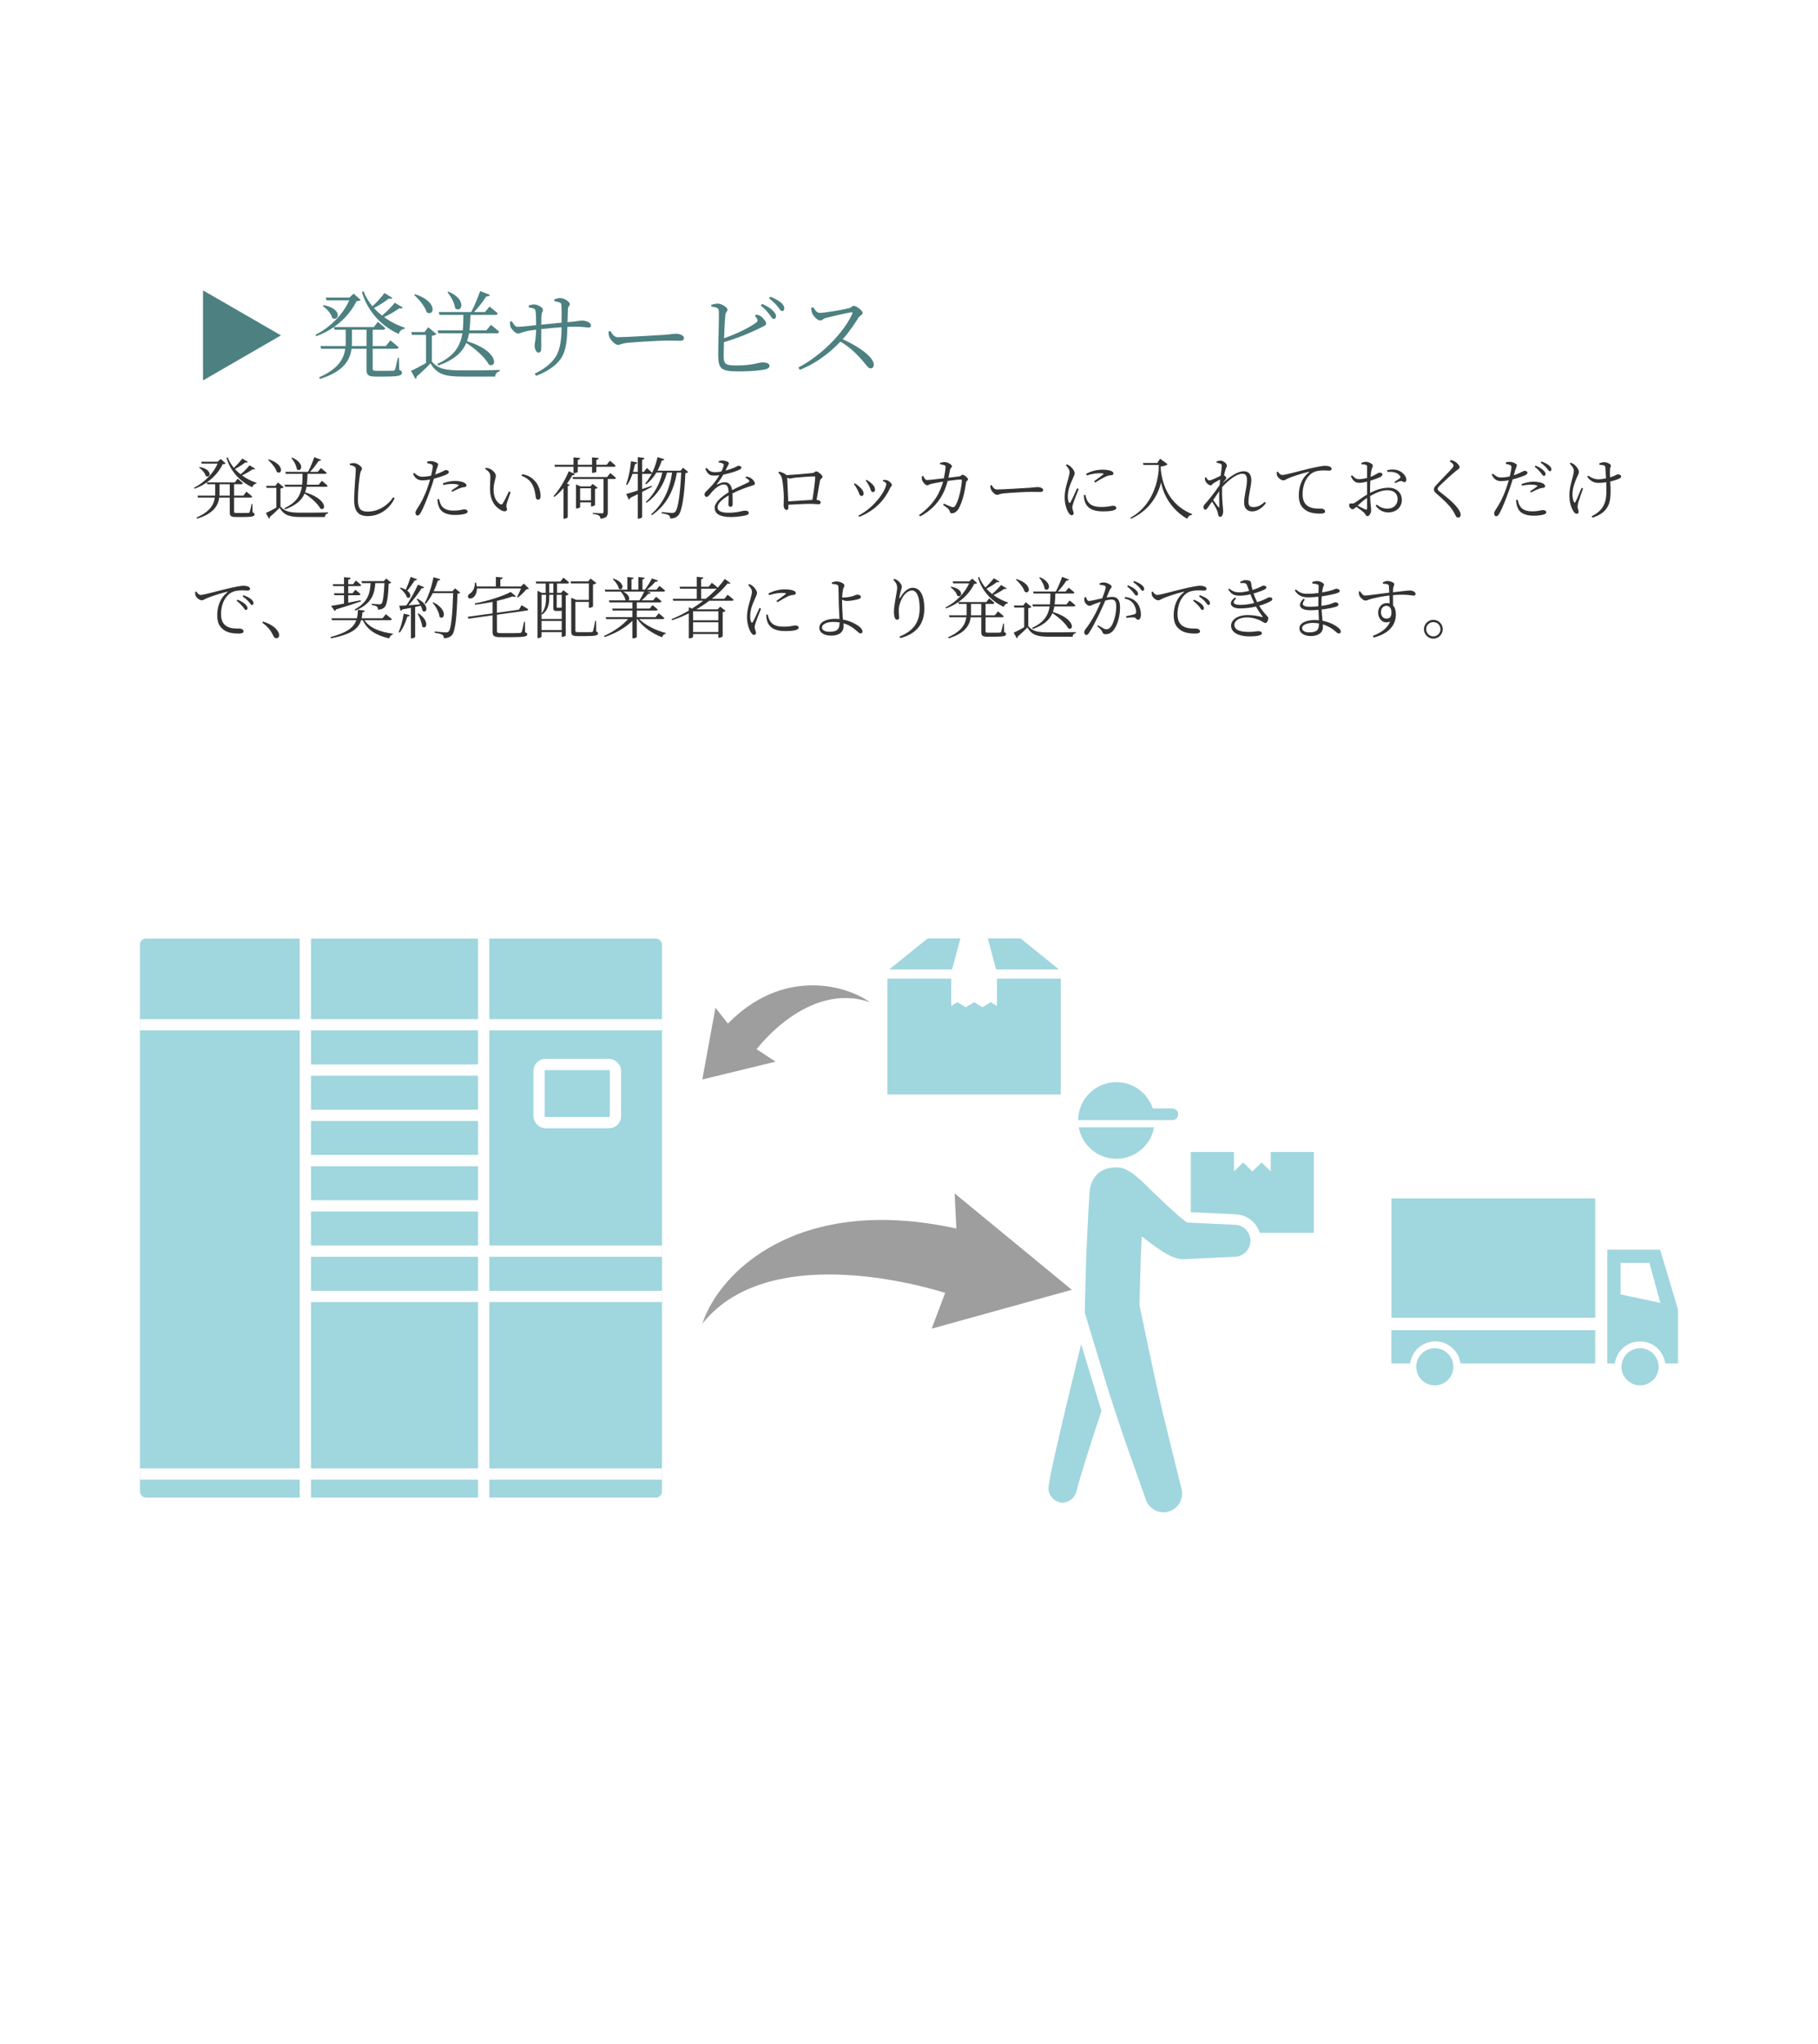 <?xml version="1.0" encoding="UTF-8"?><svg id="_レイヤー_2" xmlns="http://www.w3.org/2000/svg" viewBox="0 0 380 426.957"><defs><style>.cls-1{fill:none;stroke:#fff;stroke-miterlimit:10;stroke-width:2.353px;}.cls-2{fill:#4d8080;}.cls-2,.cls-3,.cls-4,.cls-5,.cls-6{stroke-width:0px;}.cls-3{fill:#9e9e9f;}.cls-4{fill:#a0d6de;}.cls-5{fill:#333;}.cls-6{fill:#fff;}</style></defs><g id="_3_common"><rect class="cls-6" width="380" height="426.957"/><path class="cls-2" d="m42.44,79.462v-18.804l16.283,9.401-16.283,9.402Z"/><path class="cls-2" d="m83.444,77.281c.46.141.58.301.58.58,0,.58-.62.801-3.581.801h-1.96c-1.521,0-1.86-.341-1.86-1.36v-4.441h-3.141c-.32,2.341-1.641,4.761-6.602,6.281l-.181-.319c3.921-1.721,5.161-3.781,5.462-5.962h-5.021l-.18-.58h5.28c0-.24.021-.5.021-.74v-2.66h-2.341l-.16-.54c-1.06.74-2.28,1.38-3.641,1.88l-.18-.28c3.221-1.64,5.781-4.341,7.062-7.201h-4.741l-.18-.58h4.94l.9-.82,1.461,1.301c-.16.2-.381.24-.86.26-1.001,2.04-2.581,3.94-4.741,5.421h8.361l.841-1.1s.96.78,1.56,1.34c-.06.22-.26.32-.52.32h-2.12v3.4h2.76l.94-1.18s1.04.819,1.721,1.439c-.061.221-.24.32-.521.32h-4.9v4.141c0,.341.079.461.819.461h1.761c.8,0,1.42-.021,1.681-.021.22-.02.3-.08.399-.24.12-.3.36-1.38.58-2.44h.24l.061,2.521Zm-15.804-13.543c4.101.761,3.181,3.541,1.801,2.681-.2-.9-1.16-1.94-1.98-2.5l.18-.181Zm8.982,8.542v-3.4h-3.062v2.641c0,.26,0,.5-.02.76h3.081Zm7.581-8.042c-.14.181-.32.261-.74.16-.76.561-2,1.28-3.181,1.841,1.301.96,2.781,1.7,4.321,2.221l-.04.22c-.561.06-1.021.46-1.24,1.08-3.621-1.681-6.422-4.621-7.682-8.742l.34-.199c.44,1.16,1.08,2.22,1.86,3.16.94-.84,1.961-2.021,2.521-2.761l1.66,1.001c-.14.199-.3.26-.74.14-.74.6-1.96,1.38-3.12,1.98.52.58,1.08,1.101,1.7,1.58,1-.84,2.08-1.96,2.66-2.681l1.681,1Z"/><path class="cls-2" d="m90.262,75.522c1.399,1.6,2.9,1.84,6.321,1.84,2.36,0,5.501,0,7.881-.08v.28c-.56.1-.899.48-.979,1.101h-6.882c-3.621,0-5.221-.46-6.621-2.761-.82.88-2.121,2.101-2.901,2.74.04.26-.06.4-.239.5l-.94-1.68c.78-.341,2-.98,3.141-1.621v-5.881h-2.94l-.12-.601h2.761l.76-1,1.721,1.421c-.12.14-.4.3-.96.359v5.382Zm-3.501-14.063c4.94,1.58,3.94,4.801,2.42,3.761-.34-1.18-1.6-2.721-2.62-3.601l.2-.16Zm4.641,14.563c3.621-1.66,4.821-3.761,5.241-6.401h-5.001l-.16-.601h5.241c.1-1,.12-2.08.14-3.24h-5.001l-.16-.601h6.782c.62-1.14,1.34-2.841,1.88-4.381l2.041.8c-.101.221-.341.36-.761.32-.76,1.16-1.681,2.36-2.561,3.261h2.301l.94-1.14s1.04.819,1.72,1.42c-.04.22-.24.32-.52.32h-5.182c-.04,1.16-.08,2.24-.22,3.24h3.541l.939-1.16s1.081.82,1.721,1.44c-.04.22-.22.32-.5.32h-5.781c-.1.58-.24,1.14-.44,1.66,6.722,2.021,6.342,5.721,4.581,4.881-.78-1.521-2.96-3.4-4.721-4.521-.82,1.94-2.48,3.5-5.821,4.721l-.24-.34Zm2.341-15.104c4.001,1.721,2.721,4.581,1.4,3.48-.12-1.08-.881-2.5-1.621-3.341l.221-.14Z"/><path class="cls-2" d="m115.883,62.519c.42-.141.84-.261,1.2-.261.92,0,2.021.82,2.021,1.261,0,.42-.36.32-.4,1.141-.021.74-.061,1.78-.08,2.641,2.36-.2,2.561-.341,3.001-.341.8,0,1.9.381,1.9,1.001,0,.34-.141.46-.5.46-.48,0-1.221-.181-2.721-.181-.5,0-1.08.021-1.7.04-.08,2.48-.16,4.981-1.461,6.742-.88,1.26-2.66,2.6-5.101,3.48l-.28-.46c1.561-.74,3.301-1.82,4.4-3.541.98-1.54,1.2-3.821,1.221-6.142-1.44.101-2.98.24-4.241.38-.02,1.601,0,3.241,0,3.821,0,.8-.16,1.101-.58,1.101-.52,0-.82-.86-.82-1.421,0-.68.28-1.26.32-3.381-1.021.12-1.82.261-2.421.42-.52.12-.96.4-1.399.4-.501,0-1.32-.94-1.521-1.38-.101-.24-.141-.761-.12-1.101l.36-.12c.359.58.72,1.2,1.22,1.2.761,0,2.681-.22,3.881-.359,0-1.021-.02-2.581-.14-3.062-.101-.399-.561-.52-1.4-.64v-.4c.34-.12.78-.22,1.12-.22.64,0,1.841.56,1.841,1.101,0,.42-.24.439-.28,1.08-.04.359-.061,1.16-.061,2.04,1.28-.12,2.921-.28,4.241-.42.02-1.801.02-3.041-.061-3.821-.06-.42-.58-.52-1.439-.64v-.42Z"/><path class="cls-2" d="m127.581,69.14c.439.681.76,1.301,1.6,1.301,1.78,0,8.782-.461,9.702-.501,1.341-.1,1.9-.22,2.421-.22.76,0,1.66.34,1.66.88,0,.36-.2.581-.88.581-.7,0-1.4-.04-2.621-.04-1.26,0-6.881.3-8.382.479-1.14.12-1.36.42-1.94.42-.56,0-1.5-.979-1.78-1.66-.14-.38-.16-.72-.18-1.12l.4-.12Z"/><path class="cls-2" d="m158.083,65.719c.38.061.66.16.94.341.54.38,1.12,1.12,1.12,1.54,0,.4-.521.52-1.28.92-1.421.7-4.241,2.001-7.542,2.94-.04,1.2-.06,2.261-.06,2.781,0,1.96.439,2.1,2.841,2.1,3.16,0,4.521-.64,5.2-.64.94,0,1.541.22,1.541.68,0,.4-.28.58-.66.721-.82.24-2.821.48-5.941.48-3.581,0-4.101-.601-4.121-3.421-.02-1.78.22-8.362.12-9.303-.08-.56-.521-.68-1.561-.819l-.02-.36c.46-.12.979-.28,1.42-.26.82.04,1.98.8,1.98,1.28,0,.38-.38.46-.44,1.08-.1.86-.199,2.96-.279,4.881,2.721-.96,5.4-2.28,6.681-3.261.341-.26.4-.42.24-.76-.1-.24-.3-.48-.479-.66l.3-.261Zm1.22-2.24c1.001.44,1.741.92,2.241,1.4.46.48.68.82.66,1.2,0,.34-.24.58-.54.54-.301-.02-.48-.48-.881-.98-.399-.54-.939-1.18-1.76-1.82l.279-.34Zm1.701-1.5c1,.399,1.76.82,2.24,1.24.52.439.7.82.68,1.24,0,.34-.18.52-.479.52-.32-.02-.521-.479-.94-1-.44-.5-.88-1-1.761-1.66l.261-.34Z"/><path class="cls-2" d="m169.961,64.158c.34.48.721,1.201,1.381,1.201,1.1,0,5.041-.7,6.141-.98.421-.12.66-.5.94-.5.601,0,1.9,1.04,1.9,1.48,0,.399-.6.56-.86.96-.68,1.08-1.86,2.921-3.32,4.541,3.221,1.46,6.501,3.681,6.501,5.341,0,.4-.22.74-.68.74-.54,0-.82-.64-1.881-1.841-1.34-1.5-2.62-2.68-4.421-3.74-1.84,1.94-4.681,4.381-8.481,5.901l-.3-.5c4.7-2.44,9.422-7.142,11.282-11.243.1-.26-.021-.3-.24-.279-1.42.22-4.201.899-5.301,1.18-.62.16-.7.521-1.181.521-.58,0-1.38-.86-1.62-1.381-.12-.239-.24-.66-.28-1.22l.42-.181Z"/><path class="cls-5" d="m52.803,107.037c.322.098.406.21.406.405,0,.406-.434.561-2.507.561h-1.373c-1.064,0-1.303-.238-1.303-.952v-3.109h-2.199c-.224,1.639-1.148,3.333-4.622,4.397l-.127-.224c2.746-1.205,3.614-2.647,3.824-4.174h-3.516l-.126-.406h3.698c0-.169.014-.351.014-.519v-1.863h-1.639l-.112-.378c-.742.519-1.597.967-2.55,1.316l-.126-.196c2.256-1.148,4.049-3.039,4.945-5.042h-3.32l-.126-.406h3.46l.631-.574,1.022.91c-.112.14-.267.168-.603.182-.7,1.429-1.807,2.76-3.32,3.797h5.855l.589-.771s.672.546,1.092.938c-.042.153-.182.224-.364.224h-1.484v2.382h1.933l.659-.827s.728.574,1.204,1.009c-.042.154-.168.225-.364.225h-3.432v2.899c0,.238.056.322.574.322h1.232c.561,0,.995-.015,1.177-.015.154-.014.21-.056.28-.168.084-.21.252-.967.406-1.709h.168l.042,1.766Zm-11.065-9.483c2.871.532,2.227,2.479,1.261,1.877-.141-.631-.812-1.358-1.387-1.751l.126-.126Zm6.289,5.981v-2.382h-2.144v1.849c0,.183,0,.351-.014.533h2.157Zm5.309-5.632c-.098.126-.224.183-.518.112-.533.393-1.401.896-2.228,1.289.91.672,1.947,1.19,3.025,1.555l-.028.154c-.392.042-.714.322-.868.756-2.535-1.177-4.496-3.235-5.379-6.121l.238-.14c.309.812.757,1.555,1.303,2.213.658-.589,1.373-1.415,1.765-1.934l1.163.701c-.099.14-.21.182-.519.098-.519.42-1.373.967-2.186,1.387.364.406.757.771,1.191,1.106.7-.588,1.456-1.372,1.862-1.877l1.177.7Z"/><path class="cls-5" d="m58.625,105.804c.98,1.121,2.031,1.289,4.426,1.289,1.653,0,3.853,0,5.52-.056v.195c-.393.07-.631.337-.687.771h-4.818c-2.536,0-3.656-.322-4.637-1.933-.574.616-1.485,1.471-2.031,1.919.028.182-.042.28-.168.35l-.658-1.176c.546-.238,1.4-.687,2.199-1.135v-4.118h-2.06l-.084-.421h1.934l.532-.7,1.204.995c-.084.098-.28.21-.672.252v3.768Zm-2.451-9.847c3.459,1.106,2.759,3.361,1.694,2.633-.238-.826-1.12-1.905-1.835-2.521l.141-.111Zm3.249,10.197c2.535-1.163,3.376-2.634,3.67-4.482h-3.502l-.111-.42h3.67c.069-.701.084-1.457.098-2.27h-3.502l-.112-.42h4.749c.435-.799.938-1.989,1.316-3.068l1.429.561c-.069.154-.238.252-.532.225-.532.812-1.177,1.652-1.793,2.283h1.611l.658-.799s.729.574,1.204.994c-.027.154-.168.225-.363.225h-3.628c-.028.812-.057,1.568-.154,2.27h2.479l.658-.812s.756.574,1.204,1.008c-.027.154-.153.225-.35.225h-4.049c-.069.406-.168.798-.308,1.162,4.706,1.415,4.44,4.007,3.208,3.418-.547-1.064-2.073-2.381-3.307-3.165-.574,1.358-1.736,2.451-4.076,3.306l-.168-.238Zm1.639-10.576c2.802,1.205,1.905,3.208.981,2.438-.085-.756-.617-1.751-1.135-2.339l.153-.099Z"/><path class="cls-5" d="m73.131,97.133v-.294c.364-.069.658-.112.911-.098.658.028,1.624.742,1.624,1.135,0,.294-.266.392-.392,1.05-.225,1.317-.462,3.586-.462,5.491,0,1.779.518,2.451,2.059,2.451,2.409,0,4.37-1.513,5.309-2.997l.309.21c-1.037,2.199-3.138,3.726-5.617,3.726-1.877,0-2.844-.91-2.844-3.306,0-2.171.336-5.463.336-6.275,0-.504-.084-.658-.321-.798-.225-.126-.547-.238-.911-.295Z"/><path class="cls-5" d="m89.305,96.419c.294-.07.546-.112.882-.098.505.027,1.387.363,1.401.686,0,.238-.196.589-.364,1.121-.07.252-.154.603-.267.994.743-.252,1.331-.518,1.766-.742.21-.112.364-.196.476-.196.238,0,.603.141.603.393,0,.266-.154.406-.672.63-.322.141-1.415.532-2.424.785-.196.686-.435,1.442-.687,2.114-.658,1.892-1.555,4.146-2.157,5.127-.195.322-.336.448-.616.448-.238,0-.406-.252-.406-.574,0-.308.126-.434.337-.812.714-1.064,1.498-2.465,2.185-4.426.183-.519.364-1.106.532-1.695-.504.098-1.093.168-1.61.168-.812,0-1.485-.308-1.947-1.372l.238-.183c.603.532,1.022.799,1.709.799.658,0,1.288-.099,1.82-.225.183-.729.309-1.387.351-1.821.028-.308-.042-.434-.294-.56-.28-.099-.589-.183-.883-.238l.028-.322Zm2.465,7.83c.084.406.21.91.477,1.331.49.756,1.345,1.078,2.549,1.078,1.401,0,1.85-.266,2.256-.266.322,0,.687.153.687.476,0,.28-.364.435-.771.519-.435.098-1.064.183-1.877.183-1.625,0-2.914-.49-3.348-1.724-.238-.532-.295-1.064-.309-1.555l.336-.042Zm.799-3.277c.658-.267,1.61-.505,2.535-.505s1.555.183,1.891.337c.322.168.505.378.505.616,0,.252-.238.322-.574.35-.252.028-.463.07-.827.225-.434.154-1.092.49-1.568.729l-.182-.253c.476-.308,1.288-.84,1.471-1.022.111-.084.069-.153-.057-.195-.336-.127-.812-.169-1.232-.169-.616,0-1.261.084-1.877.225l-.084-.336Z"/><path class="cls-5" d="m102.493,99.738c0-.756-.098-1.106-1.093-1.807l.126-.224c.337.056.616.111.883.224.504.238,1.232.868,1.232,1.442,0,.617-.476,1.499-.476,2.942,0,1.778.812,2.689,1.4,2.997.21.112.364.084.49-.098.435-.658.91-1.695,1.316-2.563l.364.168c-.322.925-.771,2.102-.854,2.535-.126.631.099.7.099.995,0,.378-.379.602-.953.364-1.093-.477-2.549-1.695-2.591-4.371-.028-1.008.056-1.975.056-2.605Zm6.527-.35l.126-.336c1.317.237,2.003.728,2.634,1.387.799.826,1.219,2.213,1.219,3.151,0,.546-.183.784-.561.784-.224,0-.393-.168-.448-.49-.098-.616-.21-1.807-.799-2.802-.49-.826-1.246-1.345-2.171-1.694Z"/><path class="cls-5" d="m120.193,99.025c-.07.154-.238.266-.546.224-.351.617-.729,1.219-1.135,1.793l.574.225c-.042.126-.183.21-.42.252v6.527c-.015.084-.393.309-.729.309h-.154v-6.401c-.616.729-1.261,1.358-1.905,1.849l-.196-.154c1.106-1.19,2.382-3.193,3.194-5.211l1.316.589Zm-4.216-1.527l-.07-.406h3.964v-1.555l1.4.141c-.027.196-.14.336-.504.378v1.036h2.983v-1.555l1.401.141c-.028.196-.141.336-.505.378v1.036h2.172l.658-.854s.771.617,1.204,1.051c-.027.141-.153.21-.364.21h-3.67v1.022c0,.07-.322.238-.742.253h-.154v-1.275h-2.983v1.065c0,.111-.393.252-.742.252h-.154v-1.317h-3.894Zm11.569,1.317s.757.588,1.205,1.022c-.042.154-.154.224-.351.224h-1.358v6.92c0,.715-.182,1.247-1.526,1.373-.028-.28-.126-.532-.309-.645-.224-.168-.616-.28-1.316-.364v-.21s1.568.098,1.905.098c.279,0,.35-.069.35-.28v-6.892h-6.373l-.112-.406h7.242l.644-.84Zm-3.165,6.682c-.015.084-.435.28-.715.28h-.14v-.841h-2.27v.994c0,.084-.378.28-.729.28h-.126v-5.028l.911.42h2.087l.476-.519,1.051.799c-.084.098-.294.196-.546.252v3.362Zm-.854-.98v-2.521h-2.27v2.521h2.27Z"/><path class="cls-5" d="m143.847,98.605c-.112.126-.28.195-.588.237-.196,4.651-.701,7.957-1.471,8.797-.421.477-1.023.687-1.709.673,0-.28-.07-.547-.28-.673-.225-.168-.896-.336-1.499-.42l.014-.267c.687.085,1.821.196,2.144.196s.448-.056.658-.224c.631-.561,1.064-3.866,1.274-8.209h-.91c-.616,3.656-2.115,6.794-5.239,8.909l-.153-.183c2.591-2.241,3.95-5.351,4.384-8.727h-1.051c-.686,2.55-2.129,4.791-4.271,6.317l-.154-.182c1.751-1.597,2.955-3.853,3.445-6.136h-1.246c-.589,1.009-1.317,1.821-2.144,2.438l-.196-.154c.519-.574.995-1.303,1.415-2.129-.07.084-.168.126-.322.126h-1.736v3.166c.644-.225,1.316-.448,2.003-.687l.069.21c-.574.294-1.261.658-2.072,1.079v5.238c0,.126-.379.336-.715.336h-.182v-5.112c-.49.238-1.023.504-1.598.784-.042.168-.153.294-.294.351l-.532-1.177c.49-.112,1.373-.378,2.424-.729v-3.46h-1.121c-.294.883-.672,1.695-1.12,2.325l-.211-.126c.49-1.274.883-3.081,1.023-4.832l1.33.252c-.056.182-.196.322-.49.336-.112.546-.238,1.093-.406,1.625h.995v-3.082l1.387.168c-.042.196-.154.337-.49.393v2.521h.364l.63-.812s.687.588,1.106,1.009v.014c.477-.98.868-2.102,1.121-3.292l1.429.421c-.07.182-.238.294-.547.294-.238.771-.546,1.471-.896,2.115h4.833l.519-.616,1.078.896Z"/><path class="cls-5" d="m155.986,99.543c.504.098.798.195,1.036.378.351.238.757.7.757,1.093,0,.252-.141.294-.687.462-1.079.322-2.718.938-3.992,1.583.042.798.042,1.821.042,2.27,0,.336-.154.546-.435.546-.238,0-.462-.154-.462-.532,0-.336.056-1.093.07-1.849-1.359.77-2.34,1.666-2.34,2.493,0,.784.896,1.12,2.228,1.12,2.073,0,2.886-.434,3.558-.434.49,0,.742.168.742.434,0,.21-.069.393-.518.519-.463.126-1.947.378-3.138.378-2.605,0-3.46-.812-3.46-1.919s1.274-2.228,2.913-3.264c-.056-1.19-.322-1.625-1.051-1.625-.784,0-1.709.784-2.297,1.401-.49.532-.883,1.19-1.219,1.204-.28,0-.477-.21-.477-.561,0-.378.519-.729,1.149-1.4.728-.729,1.429-1.667,1.961-2.563-.351.042-.687.07-1.009.07-1.148,0-1.387-.309-1.947-1.415l.294-.182c.561.588.799.882,1.835.882.379,0,.812-.056,1.247-.14.225-.463.393-.883.462-1.232.07-.253.028-.351-.252-.463-.168-.084-.462-.154-.784-.196v-.266c.28-.07.574-.154.799-.141.434,0,1.345.238,1.345.575,0,.195-.112.294-.267.602-.098.225-.28.574-.448.925.715-.182,1.387-.42,1.821-.603.588-.266.687-.392.896-.392.308,0,.602.111.602.378,0,.182-.126.308-.392.435-.574.279-1.961.756-3.376,1.036-.336.574-.729,1.19-1.345,1.975-.056.07-.014.141.084.084.448-.224.98-.476,1.541-.476.883,0,1.415.603,1.555,1.652,1.135-.616,2.563-1.19,3.404-1.639.237-.126.266-.252.069-.477-.14-.182-.42-.35-.687-.476l.169-.252Z"/><path class="cls-5" d="m169.792,98.815c.49-.042.546-.351.812-.351.351,0,1.316.784,1.316,1.121,0,.322-.434.42-.519.798-.126.616-.434,2.508-.714,4.034.504.042.854.238.854.505,0,.237-.112.406-.406.406-.309,0-1.051-.084-1.695-.084-1.092,0-2.983.098-4.664.195.014.183.014.351.014.561,0,.351-.126.519-.42.519-.267,0-.574-.378-.574-.953,0-.279.042-1.148.042-1.751-.014-1.05-.183-3.053-.393-3.88-.126-.504-.364-.826-.756-1.177l.196-.238c.588.169,1.05.309,1.513.729,1.387-.056,4.847-.364,5.393-.434Zm.014,5.603c.267-1.597.589-3.964.589-4.748,0-.112-.042-.154-.168-.154-.896,0-3.25.182-4.021.266-.462.042-.854.183-1.106.183-.154,0-.364-.084-.561-.183.042.854.168,3.404.225,4.959,1.498-.098,3.739-.266,5.042-.322Z"/><path class="cls-5" d="m178.485,101.111l.168-.154c.378.196.742.49.98.715.574.49.883.98.883,1.429,0,.294-.141.504-.435.504-.448,0-.462-.546-.854-1.303-.224-.462-.477-.854-.742-1.19Zm1.106,6.85l-.168-.252c3.712-1.933,5.827-5.547,5.827-6.611,0-.225-.196-.393-.742-.616l.069-.211c.183-.014.435-.042.659,0,.518.085,1.19.701,1.19,1.051,0,.225-.238.337-.393.658-1.036,2.27-3.067,4.693-6.443,5.981Zm1.358-7.578l.169-.154c.406.225.728.448,1.036.743.448.378.742.84.742,1.345,0,.308-.196.476-.462.476-.42,0-.42-.574-.757-1.261-.196-.378-.448-.826-.729-1.148Z"/><path class="cls-5" d="m196.493,96.685c.295-.069.743-.182,1.009-.168.532.015,1.471.519,1.471.869,0,.308-.322.308-.42.84-.07.364-.182.995-.322,1.569.952-.112,1.807-.225,2.27-.28.378-.042.49-.351.714-.351.294,0,1.121.658,1.121.953,0,.308-.351.266-.406.658-.294,1.975-.673,3.838-1.513,5.393-.351.687-.98,1.064-1.471,1.064-.238,0-.351-.126-.435-.42-.14-.519-.589-.757-1.387-1.345l.168-.267c.588.267,1.303.589,1.583.687.378.112.519.099.714-.14.896-1.106,1.457-4.524,1.457-5.421,0-.099-.056-.154-.168-.154-.7,0-1.933.168-2.802.294-.434,1.667-1.568,5.225-5.757,7.41l-.224-.28c3.403-2.423,4.454-5.015,5.028-6.989-.896.154-2.129.378-2.521.476-.435.099-.519.295-.799.295-.364,0-.924-.687-1.036-1.009-.112-.267-.098-.603-.084-.883l.28-.07c.196.379.406.854.784.854.462,0,2.003-.168,3.544-.363.168-.757.336-1.863.351-2.284,0-.266-.042-.363-.253-.447-.252-.099-.644-.154-.896-.196v-.295Z"/><path class="cls-5" d="m207.274,101.336c.308.476.532.91,1.12.91,1.247,0,6.149-.322,6.794-.351.938-.069,1.33-.153,1.694-.153.532,0,1.163.237,1.163.616,0,.252-.14.406-.616.406-.49,0-.98-.028-1.835-.028-.883,0-4.818.21-5.869.336-.799.084-.953.294-1.359.294-.392,0-1.05-.686-1.246-1.162-.099-.267-.112-.504-.126-.784l.28-.084Z"/><path class="cls-5" d="m225.465,102.162c-.295.729-.938,2.312-1.093,2.844-.141.434-.238.756-.238,1.008,0,.406.28.854.28,1.191,0,.266-.141.42-.406.42-.252,0-.477-.225-.658-.519-.379-.574-.812-1.835-.812-3.138,0-1.667.448-2.857.672-3.698.168-.672.336-1.162.351-1.624.014-.505-.322-.967-.784-1.471l.224-.183c.28.126.477.238.715.42.294.238.91.883.91,1.471,0,.322-.196.575-.532,1.415-.364.784-.896,2.045-.896,3.432,0,.743.112,1.022.224,1.205.084.168.183.196.309.014.309-.49,1.093-2.241,1.4-2.955l.337.168Zm1.4,1.204c.084.337.21.869.406,1.219.477.827,1.219,1.317,2.941,1.317,1.513,0,2.045-.253,2.382-.253.378,0,.742.127.742.448,0,.561-1.303.729-2.815.729-2.186,0-3.376-.729-3.796-2.157-.127-.42-.183-.868-.183-1.246l.322-.057Zm.154-4.384c1.12-.616,2.367-.868,3.348-.868.967,0,1.499.098,1.947.294.294.126.42.322.42.49,0,.182-.084.308-.378.35-.337.042-.687.07-1.148.267-.617.28-1.611.841-2.298,1.274l-.238-.252c.631-.448,1.625-1.177,1.919-1.429.169-.154.154-.252-.771-.252-.574,0-1.484.084-2.661.462l-.14-.336Z"/><path class="cls-5" d="m242.479,95.817l1.568,1.148c-.224.267-.729.421-1.429.477l.015.687c.476,4.384,2.619,7.662,6.555,9.272l-.056.169c-.477.014-.771.279-.98.798-2.354-1.303-4.818-4.02-5.449-7.605-.91,3.558-3.096,6.135-6.289,7.592l-.141-.21c3.11-1.653,5.464-5.057,5.926-9.974v-1.051h-3.194l-.111-.406h3.012l.574-.896Z"/><path class="cls-5" d="m264.604,105.09c-.616.868-1.681,1.736-2.871,1.736-.995,0-1.681-.602-1.681-1.835,0-1.555.588-3.18.588-4.692,0-.883-.252-1.345-.952-1.345-1.191,0-2.83,1.261-4.23,2.788-.084,1.61.056,3.291.14,4.132.028.351.07.645.07.952,0,.477-.196,1.135-.588,1.135-.253,0-.393-.154-.463-.477-.069-.336-.112-.574-.238-.882-.126-.364-.63-1.205-1.036-1.821l-.91,1.274c-.169.238-.295.421-.505.421-.196,0-.364-.21-.364-.49,0-.252.042-.421.295-.7.574-.603,2.101-2.479,3.067-3.979.042-.406.069-.784.126-1.163-.477.253-.967.532-1.316.729-.295.183-.435.505-.673.505-.406,0-1.009-.532-1.148-.995-.056-.196-.07-.42-.056-.616l.252-.07c.21.421.42.659.672.659.351,0,1.793-.687,2.367-.995.112-.896.21-1.625.225-2.031,0-.322-.07-.378-.322-.476-.183-.057-.435-.141-.742-.196l-.015-.28c.238-.084.532-.154.854-.154.574,0,1.289.616,1.289,1.022,0,.294-.168.421-.322.98-.07.21-.168.574-.28,1.037.225.153.505.42.505.56,0,.169-.154.28-.322.505-.154.168-.295.364-.448.588,1.33-1.204,2.983-2.479,4.412-2.479.967,0,1.568.589,1.568,1.892,0,1.093-.602,3.096-.602,4.524,0,.756.321,1.064.994,1.064.925,0,1.597-.336,2.409-1.078l.252.252Zm-9.763-2.493c-.379.588-.841,1.232-1.275,1.862.393.547.896,1.219,1.093,1.457.126.14.196.126.196-.098.014-.673-.056-1.962-.014-3.222Z"/><path class="cls-5" d="m267.12,98.52c.195.364.574.701.882.701.729,0,3.433-.812,5.743-1.345,1.611-.379,2.704-.574,3.18-.574.364,0,.771.056.995.153.308.141.42.295.42.49,0,.196-.168.364-.477.364-.266,0-.687-.042-1.204-.042-.673,0-1.653.084-2.354.519-.63.378-2.031,1.681-2.031,4.482,0,1.526.631,2.157,1.19,2.508.911.546,2.144.462,2.718.462.336,0,.799.238.799.588,0,.337-.379.463-1.009.463-.812,0-2.199-.057-3.151-.785-.883-.644-1.345-1.484-1.345-3.067,0-1.652.518-3.502,2.101-4.748.099-.084.084-.169-.07-.126-1.568.378-3.558,1.036-4.398,1.429-.279.126-.56.35-.854.35-.518,0-1.218-.616-1.344-1.093-.057-.224-.043-.434-.057-.644l.267-.085Z"/><path class="cls-5" d="m286.375,102.96c1.177-.602,2.465-1.078,3.88-1.078,1.611,0,2.76,1.009,2.76,2.563,0,1.429-1.079,2.592-2.844,2.592-.994,0-1.905-.435-2.634-1.401l.225-.224c.561.448,1.261.84,2.213.84,1.387,0,2.157-.882,2.157-1.989,0-1.05-.672-1.862-2.171-1.862-1.163,0-2.466.588-3.572,1.219.057,1.904.21,2.423.21,2.927,0,.631-.378,1.275-.798,1.275-.322,0-.351-.435-.799-.841-.308-.266-.98-.771-1.499-1.106-.42.393-.602.504-.798.504-.154,0-.309-.098-.448-.237-.183-.183-.252-.364-.252-.575,0-.321.084-.434.392-.406.378.057.561-.014.799-.153.518-.309,1.61-1.163,2.549-1.695v-2.703c-.504.126-1.135.252-1.541.252-.686,0-1.274-.126-1.849-1.4l.238-.183c.714.7.925.841,1.667.812.393-.014.925-.098,1.484-.252,0-1.037.015-1.976,0-2.312,0-.308-.056-.364-.28-.435-.237-.084-.518-.098-.882-.098l-.042-.267c.294-.153.63-.266.98-.266.532,0,1.429.448,1.429.784s-.21.547-.309.995c-.069.294-.126.784-.168,1.372,1.093-.406,1.555-.868,1.85-.882.252,0,.616.056.63.364,0,.237-.154.406-.448.546-.519.267-1.4.561-2.073.771-.042.63-.056,1.303-.056,1.947v.602Zm-.631,1.051c-.672.448-1.387,1.064-1.975,1.611.519.266,1.148.588,1.583.784.294.126.392.014.392-.252v-2.144Zm4.217-5.799c.7-.14,1.246-.183,1.863-.07,1.078.21,2.087,1.135,2.129,2.018.014.28-.084.518-.351.546-.322.07-.448-.294-.896-.21-.238.028-.784.28-1.078.42l-.154-.252c.28-.182.925-.574,1.12-.771.154-.168.169-.28.015-.504-.561-.784-1.639-.883-2.62-.812l-.027-.364Z"/><path class="cls-5" d="m303.038,96.363l.168-.267c.337.07.589.14.869.294.49.267,1.009.854,1.009,1.19,0,.295-.238.406-.729.771-.938.757-2.788,2.466-3.376,3.054-.406.406-.49.561-.49.729,0,.183.168.364.476.603,1.443,1.148,2.662,2.059,3.656,3.319.393.505.687,1.051.687,1.457,0,.364-.182.603-.532.603-.225,0-.393-.154-.49-.336-.154-.28-.28-.631-.673-1.219-.658-.995-1.667-2.003-3.361-3.446-.364-.294-.546-.588-.546-.896,0-.252.14-.504.363-.742.701-.826,2.773-2.844,3.418-3.628.238-.28.322-.42.322-.588,0-.238-.196-.505-.771-.896Z"/><path class="cls-5" d="m314.771,96.573c.294-.07.546-.112.883-.099.504.028,1.387.364,1.4.687,0,.238-.196.589-.364,1.121-.07.252-.154.602-.267.994.743-.252,1.331-.519,1.766-.742.21-.112.364-.196.476-.196.238,0,.603.14.603.393,0,.266-.154.406-.672.63-.322.141-1.415.532-2.424.784-.196.687-.434,1.443-.687,2.115-.658,1.892-1.555,4.146-2.157,5.127-.195.322-.336.448-.616.448-.238,0-.406-.252-.406-.574,0-.309.126-.435.337-.812.714-1.064,1.498-2.465,2.185-4.427.183-.518.364-1.106.532-1.694-.504.098-1.093.168-1.61.168-.812,0-1.485-.309-1.947-1.373l.238-.182c.603.532,1.022.798,1.709.798.658,0,1.288-.098,1.82-.224.183-.729.309-1.387.351-1.821.028-.308-.042-.434-.294-.561-.28-.098-.589-.182-.883-.237l.028-.322Zm2.465,7.83c.084.406.211.91.477,1.331.49.756,1.345,1.078,2.55,1.078,1.4,0,1.849-.267,2.255-.267.322,0,.687.154.687.477,0,.28-.364.435-.771.519-.435.098-1.064.182-1.877.182-1.625,0-2.914-.49-3.348-1.723-.238-.532-.295-1.064-.309-1.555l.336-.042Zm.799-3.278c.658-.266,1.61-.504,2.535-.504s1.555.183,1.892.336c.321.168.504.379.504.616,0,.253-.238.322-.574.351-.252.028-.462.07-.826.225-.435.153-1.093.49-1.569.728l-.182-.252c.476-.308,1.288-.84,1.471-1.022.111-.084.069-.154-.057-.196-.336-.126-.812-.168-1.232-.168-.616,0-1.261.084-1.877.225l-.084-.337Zm2.928-3.865c.714.294,1.246.616,1.597.952.351.308.49.561.49.826,0,.238-.154.364-.364.364-.224,0-.364-.308-.645-.658-.294-.364-.672-.812-1.261-1.232l.183-.252Zm1.204-.869c.743.28,1.261.532,1.611.827.364.308.504.574.504.868,0,.238-.14.35-.336.35-.224,0-.364-.321-.673-.672-.308-.351-.63-.687-1.26-1.121l.153-.252Z"/><path class="cls-5" d="m330.889,102.05c-.336.952-.841,2.396-.98,2.872-.084.322-.154.644-.154.952,0,.42.21.588.21,1.064,0,.252-.182.378-.406.378-.28,0-.504-.224-.672-.504-.393-.616-.854-1.667-.854-3.516,0-1.779.925-3.965.925-4.931,0-.519-.309-.953-.841-1.513l.196-.211c.336.141.532.253.742.406.308.238.967.925.967,1.541,0,.309-.225.715-.421,1.148-.406.896-.924,2.256-.924,3.475,0,.798.14,1.303.294,1.625.112.21.224.224.336,0,.238-.406.883-1.976,1.274-2.942l.309.154Zm3.39-5.267c.309-.126.784-.238,1.037-.238.532,0,1.4.364,1.4.729,0,.224-.21.477-.21.98-.015.322,0,.883.027,1.457.309-.084.589-.183.799-.267.547-.224.687-.364.799-.364.294,0,.714.141.714.421,0,.224-.112.35-.392.476-.406.183-1.079.421-1.877.603.084,1.471.224,3.698-.406,4.986-.645,1.401-1.821,2.06-3.307,2.578l-.168-.295c1.261-.672,2.144-1.345,2.676-2.689.504-1.148.42-3.039.364-4.426-.532.084-1.079.14-1.639.14-.827,0-1.611-.308-2.325-1.274l.182-.252c.771.519,1.387.771,2.171.771.477,0,1.037-.084,1.569-.196-.042-.841-.099-1.863-.141-2.255-.027-.309-.111-.393-.321-.448-.225-.085-.617-.112-.925-.141l-.028-.294Z"/><path class="cls-5" d="m41.051,123.576c.196.364.574.7.882.7.729,0,3.433-.812,5.743-1.345,1.611-.378,2.704-.574,3.18-.574.364,0,.771.056.995.154.308.14.42.294.42.49s-.168.364-.477.364c-.266,0-.686-.042-1.204-.042-.673,0-1.653.084-2.354.518-.63.379-2.031,1.682-2.031,4.482,0,1.527.631,2.157,1.191,2.508.91.546,2.143.462,2.717.462.336,0,.799.238.799.589,0,.336-.379.462-1.009.462-.812,0-2.199-.056-3.151-.784-.883-.645-1.345-1.485-1.345-3.067,0-1.653.518-3.502,2.101-4.749.099-.084.084-.168-.069-.126-1.569.378-3.559,1.036-4.398,1.429-.28.126-.561.351-.854.351-.519,0-1.219-.617-1.345-1.093-.057-.225-.042-.435-.057-.645l.267-.084Zm8.601,1.694c.7.28,1.246.617,1.597.938.336.322.477.561.477.841,0,.225-.126.364-.337.364-.21,0-.363-.322-.644-.687-.309-.336-.687-.784-1.289-1.219l.196-.238Zm1.232-.938c.7.267,1.261.533,1.583.812.378.309.519.574.519.869,0,.238-.112.364-.322.364-.225,0-.364-.322-.658-.673-.322-.35-.673-.687-1.303-1.12l.182-.253Z"/><path class="cls-5" d="m54.98,129.838c1.681.532,2.563,1.246,3.025,1.919.253.364.337.63.337.938,0,.406-.238.63-.574.63-.295,0-.477-.168-.673-.588-.448-.925-1.022-1.779-2.27-2.662l.154-.237Z"/><path class="cls-5" d="m76.18,129.558c1.121,1.652,3.334,2.479,5.953,2.815l-.014.154c-.379.098-.645.378-.771.826-2.647-.603-4.511-1.681-5.52-3.796h-.35c-.505,1.681-1.85,2.899-6.275,3.781l-.112-.266c3.53-.938,4.86-2.031,5.379-3.516h-5.07l-.126-.406h5.322c.141-.532.196-1.121.225-1.766l1.429.154c-.028.183-.168.336-.477.364-.042.435-.098.854-.182,1.247h4.37l.687-.854s.771.602,1.261,1.036c-.042.154-.183.225-.379.225h-5.351Zm-6.976-2.998c.588-.084,1.555-.252,2.703-.477v-1.751h-2.003l-.112-.406h2.115v-1.498h-2.255l-.112-.406h2.367v-1.457l1.401.14c-.043.196-.169.322-.519.379v.938h1.022l.574-.757s.687.547,1.121.953c-.043.153-.183.21-.379.21h-2.339v1.498h.91l.574-.728s.687.518,1.093.91c-.042.154-.168.224-.364.224h-2.213v1.569l2.591-.519.057.238c-1.163.406-2.83.967-5.197,1.681-.056.168-.168.267-.294.322l-.742-1.064Zm6.472-4.748l-.126-.421h4.664l.519-.546,1.051.868c-.099.099-.267.154-.547.21-.098,2.914-.378,4.469-.91,4.973-.336.309-.812.448-1.331.448,0-.266-.042-.49-.224-.644-.169-.141-.631-.253-1.079-.322l.014-.253c.477.042,1.289.112,1.569.112.238,0,.336-.028.448-.126.322-.294.519-1.765.63-4.3h-1.904c-.154,2.185-.687,4.244-4.133,5.729l-.196-.224c2.886-1.569,3.236-3.53,3.334-5.505h-1.778Z"/><path class="cls-5" d="m83.33,132.023c.435-.98.854-2.465,1.051-3.852l1.261.336c-.057.168-.196.294-.505.308-.364,1.233-.924,2.494-1.597,3.334l-.21-.126Zm3.937-6.962c2.689,1.401,1.919,3.222,1.05,2.536-.056-.322-.195-.687-.364-1.065-.363.084-.756.169-1.176.253v6.247c0,.084-.309.308-.743.308h-.14v-6.373c-.546.112-1.148.225-1.793.336-.084.168-.21.267-.364.28l-.294-1.051c.336,0,.854-.027,1.499-.069.868-1.289,1.835-3.04,2.409-4.329l1.316.519c-.07.154-.267.267-.546.238-.645,1.036-1.709,2.438-2.731,3.544.714-.056,1.54-.126,2.409-.196-.225-.392-.477-.784-.701-1.078l.169-.099Zm-.084-4.048c-.057.14-.225.252-.505.238-.477.742-1.022,1.541-1.568,2.129,1.12.841.616,1.835-.057,1.387-.195-.645-.882-1.442-1.471-1.905l.141-.126c.448.126.798.28,1.078.448.364-.742.742-1.751,1.037-2.675l1.345.504Zm.308,7.13c2.451,1.667,1.597,3.516.757,2.745-.07-.84-.547-1.961-.953-2.689l.196-.056Zm8.713-4.343c-.098.112-.28.196-.588.225-.112,4.412-.421,7.788-1.121,8.614-.42.463-.98.673-1.723.673,0-.294-.057-.547-.28-.7-.252-.183-1.009-.337-1.667-.463l.014-.252c.742.084,1.989.21,2.34.21.322,0,.434-.056.602-.21.547-.519.812-3.895.939-7.998h-4.259c-.448.868-.952,1.639-1.499,2.241l-.21-.141c.757-1.33,1.471-3.403,1.849-5.421l1.43.421c-.07.168-.225.28-.505.28-.252.77-.546,1.526-.868,2.227h3.908l.546-.616,1.093.91Zm-5.631,2.004c3.165,1.597,2.269,3.88,1.303,3.053-.084-.98-.812-2.213-1.457-2.969l.154-.084Z"/><path class="cls-5" d="m109.026,126.42s.854.504,1.387.84c-.014.154-.154.267-.336.28l-6.205.868v3.418c0,.322.111.435.896.435h2.017c.925,0,1.597-.014,1.892-.042.224-.028.294-.084.364-.225.126-.266.294-1.092.49-2.101h.195l.028,2.186c.351.111.462.21.462.42,0,.448-.546.603-3.459.603h-2.073c-1.373,0-1.724-.238-1.724-1.093v-3.474l-5.057.7-.14-.393,5.196-.714v-2.41c-1.19.253-2.451.463-3.655.589l-.057-.267c2.689-.476,5.897-1.526,7.509-2.381l1.106.925c-.112.111-.379.111-.715,0-.896.322-2.031.644-3.277.938v2.479l4.594-.644.561-.938Zm-9.343-3.502c.014.966-.378,1.61-.784,1.891-.364.267-.883.309-1.051-.014-.141-.294.042-.574.322-.771.616-.351,1.148-1.261,1.078-2.298l.238-.014c.084.28.141.547.168.799h3.992v-2.003l1.443.14c-.028.196-.169.336-.505.393v1.471h4.301l.603-.603,1.078,1.036c-.098.099-.267.141-.532.154-.42.519-1.19,1.274-1.779,1.709l-.168-.112c.252-.462.589-1.204.812-1.778h-9.217Z"/><path class="cls-5" d="m117.773,120.677s.729.56,1.177.98c-.042.154-.168.224-.364.224h-2.157v1.961h.841l.504-.546,1.079.841c-.084.111-.322.224-.603.279v8.321c-.014.084-.42.308-.714.308h-.127v-1.008h-4.216v.924c0,.099-.309.322-.687.322h-.154v-9.875l.896.434h.812v-1.961h-1.975l-.099-.406h5.142l.644-.798Zm-1.471,6.947c-.56,0-.645-.196-.645-.63v-2.746h-.854v.603c0,1.009-.112,2.508-1.472,3.516l-.14-.168v1.106h4.216v-1.723c-.168.028-.392.042-.7.042h-.406Zm-3.109-3.376v3.895c.883-1.079.938-2.312.938-3.306v-.589h-.938Zm4.216,7.368v-1.905h-4.216v1.905h4.216Zm-1.751-9.735h-.854v1.961h.854v-1.961Zm.701,2.367v2.521c0,.141.027.183.153.183h.617c.056,0,.14-.015.195-.042h.084v-2.662h-1.05Zm8.264,7.662c.295.112.379.225.379.393,0,.42-.463.574-2.689.574h-1.541c-1.121,0-1.373-.21-1.373-.967v-7.045l1.037.447h2.647v-3.445h-3.712l-.127-.42h3.671l.532-.589,1.204.925c-.098.126-.378.252-.7.308v4.581c-.014.084-.448.294-.729.294h-.14v-1.232h-2.815v5.967c0,.267.084.351.644.351h1.401c.672,0,1.177,0,1.358-.028.168-.014.225-.056.28-.196.098-.252.28-1.19.448-2.143h.182l.042,2.227Z"/><path class="cls-5" d="m133.594,129.319c1.317,1.33,3.656,2.423,5.589,2.913l-.027.154c-.351.042-.658.322-.771.729-1.961-.729-3.992-2.102-5.169-3.796h-.112v3.754c0,.07-.308.266-.771.266h-.153v-3.655c-1.43,1.442-3.517,2.619-5.8,3.39l-.126-.238c1.976-.868,3.824-2.171,5.029-3.516h-4.567l-.126-.406h5.59v-1.373h-4.104l-.112-.42h4.217v-1.289h-4.791l-.112-.42h3.46c-.084-.616-.546-1.358-.994-1.835h-3.222l-.126-.406h4.734v-2.634l1.288.141c-.014.182-.14.308-.42.35v2.144h1.429v-2.634l1.316.141c-.027.182-.153.308-.448.364v2.129h.505c.518-.687,1.106-1.625,1.471-2.354l1.289.477c-.085.168-.267.252-.575.21-.434.532-1.12,1.163-1.778,1.667h2.003l.63-.784s.729.546,1.191.98c-.042.153-.183.21-.379.21h-3.376l.743.224c-.07.169-.252.28-.547.253-.336.42-.84.924-1.33,1.358h2.367l.616-.757s.714.532,1.148.953c-.028.154-.168.224-.364.224h-4.805v1.289h2.689l.603-.715s.658.519,1.093.911c-.042.153-.183.224-.379.224h-4.006v1.373h3.922l.659-.799s.728.561,1.19.995c-.042.153-.183.21-.378.21h-4.903Zm-5.364-8.461c2.675.911,1.961,2.731,1.12,2.102-.126-.673-.729-1.527-1.289-1.989l.169-.112Zm2.017,2.718c1.303.63,1.429,1.499,1.148,1.835h2.256c.364-.546.742-1.261,1.008-1.835h-4.412Z"/><path class="cls-5" d="m152.091,124.235s.784.588,1.246,1.036c-.027.154-.153.225-.35.225h-4.735c-.826.63-1.75,1.232-2.717,1.793h4.468l.533-.561,1.12.869c-.084.111-.309.224-.603.279v5.043c-.014.084-.462.309-.771.309h-.14v-.785h-5.267v.589c0,.098-.379.308-.771.308h-.126v-5.225c-1.107.561-2.283,1.037-3.502,1.443l-.112-.225c1.247-.504,2.451-1.106,3.614-1.793v-.7l.658.294c.826-.519,1.61-1.064,2.354-1.639h-6.262l-.112-.42h5.029v-2.102h-3.488l-.112-.406h3.601v-2.087l1.372.154c-.027.182-.14.308-.462.364v1.568h1.583l.645-.826s.784.588,1.232,1.009v.014c.561-.616,1.064-1.232,1.484-1.835l1.19.883c-.126.14-.279.168-.588.042-.854,1.064-1.975,2.171-3.306,3.222h2.619l.673-.841Zm-7.214,3.46v1.877h5.267v-1.877h-5.267Zm5.267,4.328v-2.045h-5.267v2.045h5.267Zm-2.619-6.947c.854-.687,1.624-1.401,2.311-2.13-.042.015-.111.028-.182.028h-3.096v2.102h.967Z"/><path class="cls-5" d="m159.073,127.162c-.295.729-.938,2.312-1.093,2.844-.141.434-.238.756-.238,1.008,0,.406.28.854.28,1.191,0,.266-.141.42-.406.42-.252,0-.477-.225-.658-.519-.379-.574-.812-1.835-.812-3.138,0-1.667.448-2.857.672-3.698.168-.672.337-1.162.351-1.624.014-.505-.322-.967-.784-1.471l.224-.183c.28.126.477.238.715.42.294.238.91.883.91,1.471,0,.322-.196.575-.532,1.415-.364.784-.896,2.045-.896,3.432,0,.743.112,1.022.224,1.205.084.168.183.196.309.014.309-.49,1.093-2.241,1.4-2.955l.337.168Zm1.4,1.204c.084.337.21.869.406,1.219.477.827,1.219,1.317,2.941,1.317,1.513,0,2.045-.253,2.382-.253.378,0,.742.127.742.448,0,.561-1.303.729-2.815.729-2.186,0-3.376-.729-3.796-2.157-.127-.42-.183-.868-.183-1.246l.322-.057Zm.154-4.384c1.12-.616,2.367-.868,3.348-.868.967,0,1.499.098,1.947.294.294.126.42.322.42.49,0,.182-.084.308-.378.35-.337.042-.687.07-1.148.267-.617.28-1.611.841-2.298,1.274l-.238-.252c.631-.448,1.625-1.177,1.919-1.429.169-.154.154-.252-.77-.252-.575,0-1.485.084-2.662.462l-.14-.336Z"/><path class="cls-5" d="m176.014,125.453c0,.645.056,2.493.14,3.6.015.126.028.252.042.364.757.141,1.415.364,2.018.645.868.393,2.059,1.121,2.059,1.849,0,.267-.153.406-.406.406-.42,0-.868-.798-2.213-1.555-.406-.238-.868-.42-1.358-.561.014.183.027.379.027.617,0,1.176-.882,1.961-2.591,1.961-1.457,0-2.479-.631-2.479-1.625,0-1.303,1.625-1.892,3.306-1.892.322,0,.631.015.91.042-.042-1.064-.168-2.997-.168-3.949-.014-.911-.027-2.466-.056-2.746-.028-.308-.126-.406-.378-.504-.28-.084-.658-.126-.98-.141l-.028-.294c.322-.112.672-.21,1.036-.21.729,0,1.598.462,1.598.799,0,.321-.169.434-.28.854-.084.363-.154,1.036-.183,1.681.154.014.309.014.406.014.532,0,1.317-.14,1.808-.28.434-.14.686-.308.882-.308.547,0,.812.182.812.49,0,.168-.154.336-.519.448-.434.14-1.582.378-2.465.378-.294,0-.658-.14-.938-.267v.183Zm-.519,4.566c-.434-.07-.882-.112-1.358-.112-1.345,0-2.325.505-2.325,1.177,0,.49.519.883,1.568.883,1.724,0,2.102-.616,2.115-1.947Z"/><path class="cls-5" d="m186.722,121.097l.183-.182c.28.084.476.168.672.308.519.351.925.98.925,1.289,0,.294-.099.49-.183.826-.14.448-.224.868-.321,1.415-.057.294.056.308.21.027.658-1.162,1.639-2.003,2.549-2.003,1.682,0,2.451,1.808,2.451,4.301,0,2.899-1.288,5.238-5.042,6.219l-.154-.321c3.39-1.359,4.216-3.488,4.216-5.996,0-2.283-.63-3.642-1.61-3.642-.658,0-1.541.631-2.031,1.569-.448.868-.729,1.694-.729,2.675,0,.561.084.967.084,1.429,0,.28-.168.448-.392.448-.196,0-.364-.069-.49-.35-.141-.295-.211-.938-.211-1.303,0-1.513.673-4.217.673-4.973,0-.729-.21-1.064-.799-1.737Z"/><path class="cls-5" d="m209.883,132.037c.322.098.406.21.406.405,0,.406-.434.561-2.507.561h-1.373c-1.064,0-1.303-.238-1.303-.952v-3.109h-2.199c-.224,1.639-1.148,3.333-4.622,4.397l-.127-.224c2.746-1.205,3.614-2.647,3.824-4.174h-3.516l-.126-.406h3.698c0-.169.014-.351.014-.519v-1.863h-1.639l-.112-.378c-.742.519-1.597.967-2.55,1.316l-.126-.196c2.256-1.148,4.049-3.039,4.945-5.042h-3.32l-.126-.406h3.46l.631-.574,1.022.91c-.112.14-.267.168-.603.182-.7,1.429-1.807,2.76-3.32,3.797h5.855l.589-.771s.672.546,1.092.938c-.042.153-.182.224-.364.224h-1.484v2.382h1.933l.659-.827s.728.574,1.204,1.009c-.042.154-.168.225-.364.225h-3.432v2.899c0,.238.056.322.574.322h1.232c.561,0,.995-.015,1.177-.015.154-.014.21-.056.28-.168.084-.21.252-.967.406-1.709h.168l.042,1.766Zm-11.065-9.483c2.871.532,2.227,2.479,1.261,1.877-.141-.631-.812-1.358-1.387-1.751l.126-.126Zm6.289,5.981v-2.382h-2.144v1.849c0,.183,0,.351-.014.533h2.157Zm5.309-5.632c-.098.126-.224.183-.518.112-.533.393-1.401.896-2.228,1.289.91.672,1.947,1.19,3.025,1.555l-.028.154c-.392.042-.714.322-.868.756-2.535-1.177-4.496-3.235-5.379-6.121l.238-.14c.309.812.757,1.555,1.303,2.213.658-.589,1.373-1.415,1.765-1.934l1.163.701c-.099.14-.21.182-.519.098-.519.42-1.373.967-2.186,1.387.364.406.757.771,1.191,1.106.7-.588,1.456-1.372,1.862-1.877l1.177.7Z"/><path class="cls-5" d="m214.933,130.804c.98,1.121,2.03,1.289,4.426,1.289,1.653,0,3.853,0,5.52-.056v.195c-.393.07-.631.337-.687.771h-4.818c-2.536,0-3.656-.322-4.637-1.933-.574.616-1.485,1.471-2.031,1.919.028.182-.042.28-.168.35l-.658-1.176c.546-.238,1.4-.687,2.199-1.135v-4.118h-2.06l-.084-.421h1.934l.532-.7,1.204.995c-.084.098-.28.21-.672.252v3.768Zm-2.452-9.847c3.46,1.106,2.76,3.361,1.695,2.633-.238-.826-1.12-1.905-1.835-2.521l.14-.111Zm3.25,10.197c2.535-1.163,3.376-2.634,3.67-4.482h-3.502l-.111-.42h3.67c.069-.701.084-1.457.098-2.27h-3.502l-.112-.42h4.749c.435-.799.938-1.989,1.316-3.068l1.429.561c-.069.154-.238.252-.532.225-.532.812-1.177,1.652-1.793,2.283h1.611l.658-.799s.729.574,1.205.994c-.028.154-.169.225-.364.225h-3.628c-.028.812-.057,1.568-.154,2.27h2.479l.658-.812s.756.574,1.204,1.008c-.027.154-.153.225-.35.225h-4.049c-.069.406-.168.798-.308,1.162,4.706,1.415,4.44,4.007,3.208,3.418-.547-1.064-2.073-2.381-3.307-3.165-.574,1.358-1.736,2.451-4.076,3.306l-.168-.238Zm1.639-10.576c2.802,1.205,1.905,3.208.981,2.438-.085-.756-.617-1.751-1.135-2.339l.153-.099Z"/><path class="cls-5" d="m229.828,121.854c.238-.099.532-.183.91-.183.574,0,1.611.49,1.611.841,0,.308-.28.462-.435.812-.14.336-.351.868-.616,1.484.378-.07.84-.126,1.162-.126,1.051,0,1.653.574,1.653,2.228,0,1.694-.504,3.655-1.331,4.692-.406.532-.98.882-1.694.882-.463,0-.561-.195-.743-.602-.098-.21-.195-.379-.98-1.051l.169-.225c.728.463,1.358.841,1.681.841.434,0,.756-.154,1.12-.729.463-.714.98-2.423.98-4.02,0-1.023-.237-1.457-1.022-1.457-.322,0-.784.084-1.261.21-.406.938-.882,2.003-1.33,2.941-.771,1.555-1.471,2.928-2.073,3.811-.21.336-.364.434-.574.434-.196,0-.421-.196-.421-.518,0-.238.042-.406.225-.645.771-.995,1.387-1.947,2.186-3.46.336-.673.714-1.499,1.05-2.312-.518.168-.994.336-1.274.448-.603.238-.799.393-1.148.393-.364,0-.883-.532-.995-.98-.056-.225-.042-.547.028-.812l.28-.042c.154.378.252.826.658.826.448,0,1.709-.336,2.746-.561.42-1.078.728-1.989.728-2.255,0-.168-.042-.28-.224-.364-.21-.112-.729-.182-1.064-.21v-.294Zm5.379,2.843c1.135.169,1.835.532,2.396,1.163.518.561.868,1.484.868,2.563,0,.561-.183,1.022-.589,1.036-.406,0-.378-.392-.784-.476-.294-.057-1.177.014-1.652.069l-.084-.336c.518-.098,1.414-.28,1.793-.42.294-.112.336-.238.321-.603-.027-.364-.153-.98-.574-1.569-.392-.546-.952-.924-1.862-1.092l.168-.337Zm.574-2.423c.714.294,1.246.603,1.597.938.351.322.49.561.49.826,0,.238-.14.378-.336.378-.225,0-.393-.321-.658-.672-.28-.351-.673-.799-1.289-1.232l.196-.238Zm1.261-.91c.714.266,1.261.532,1.597.826.378.308.519.574.519.868,0,.238-.112.351-.322.351-.225,0-.364-.322-.673-.673-.322-.35-.658-.687-1.303-1.12l.183-.252Z"/><path class="cls-5" d="m240.971,123.576c.196.364.574.7.882.7.729,0,3.433-.812,5.743-1.345,1.611-.378,2.704-.574,3.18-.574.364,0,.771.056.995.154.308.14.42.294.42.49s-.168.364-.477.364c-.266,0-.686-.042-1.204-.042-.673,0-1.653.084-2.354.518-.63.379-2.031,1.682-2.031,4.482,0,1.527.631,2.157,1.191,2.508.91.546,2.143.462,2.717.462.336,0,.799.238.799.589,0,.336-.379.462-1.009.462-.812,0-2.199-.056-3.151-.784-.883-.645-1.345-1.485-1.345-3.067,0-1.653.518-3.502,2.101-4.749.099-.084.084-.168-.069-.126-1.569.378-3.559,1.036-4.398,1.429-.28.126-.561.351-.854.351-.519,0-1.219-.617-1.345-1.093-.057-.225-.042-.435-.057-.645l.267-.084Zm8.601,1.694c.7.28,1.246.617,1.597.938.336.322.477.561.477.841,0,.225-.126.364-.337.364-.21,0-.363-.322-.644-.687-.309-.336-.687-.784-1.289-1.219l.196-.238Zm1.232-.938c.7.267,1.261.533,1.583.812.378.309.519.574.519.869,0,.238-.112.364-.322.364-.225,0-.364-.322-.658-.673-.322-.35-.673-.687-1.303-1.12l.182-.253Z"/><path class="cls-5" d="m259.229,121.545c.406-.238.729-.364,1.149-.364.504,0,1.036.112,1.106.504.084.448.168,1.009.308,1.556,1.457-.435,2.003-.896,2.228-.896.322,0,.687.069.7.336,0,.14-.098.266-.308.406-.295.182-1.261.574-2.396.896.182.546.42,1.148.756,1.807.448-.14.869-.294,1.233-.448.896-.364,1.05-.561,1.274-.561.351-.027.658.07.658.351,0,.14-.056.294-.322.435-.519.308-1.358.672-2.423.966,1.092,1.808,1.904,2.199,1.904,2.563,0,.435-.237,1.037-.574,1.037-.336,0-.56-.252-1.12-.532-.519-.252-1.625-.631-2.773-.631-1.499,0-2.62.631-2.62,1.555,0,1.303,1.779,1.471,3.11,1.471,1.051,0,1.387-.153,1.933-.153.421,0,.715.182.715.448,0,.42-.869.645-2.676.645-1.751,0-3.768-.589-3.768-2.228,0-1.121,1.148-2.228,3.516-2.228,1.274,0,2.283.252,2.941.406.183.057.196.014.099-.126-.238-.351-.812-1.064-1.345-2.059-.995.237-2.157.392-3.391.392-1.961,0-2.521-1.219-.994-2.283l.238.21c-.869.771-.687,1.331.868,1.331,1.009,0,2.003-.154,2.899-.393-.266-.546-.532-1.162-.798-1.82-.729.182-1.499.294-2.172.294-.966,0-1.736-.112-2.465-1.331l.196-.154c.687.519,1.106.785,2.213.785.504,0,1.261-.126,1.961-.295-.154-.378-.28-.756-.42-1.134-.112-.322-.238-.477-.673-.505-.238-.014-.476,0-.714.015l-.057-.267Z"/><path class="cls-5" d="m276.213,126.56c.756-.098,1.457-.252,2.017-.435.463-.153.715-.308.883-.308.294,0,.658.14.658.435,0,.21-.154.35-.406.448-.532.195-1.751.462-3.124.616.042.91.127,1.694.196,2.353,1.737.337,2.928,1.121,3.334,1.485.309.252.477.504.477.771,0,.266-.154.406-.379.406-.252,0-.405-.141-.658-.379-.714-.658-1.652-1.204-2.717-1.526.014.196.027.378.027.561,0,1.19-.98,1.877-2.535,1.877-1.373,0-2.381-.631-2.381-1.625,0-1.106,1.442-1.723,3.193-1.723.309,0,.603.014.883.042-.028-.561-.07-1.317-.099-2.172-.574.057-1.148.084-1.709.084-1.961,0-2.928-.91-1.429-2.395l.294.168c-.896,1.162-.308,1.499,1.093,1.499.561,0,1.149-.028,1.724-.099v-.561c0-.462,0-.952.014-1.429-.7.07-1.429.126-2.102.126-1.303,0-2.129-.336-2.843-1.456l.237-.196c.687.574,1.163.91,2.479.91.715,0,1.499-.069,2.241-.168.028-.714.042-1.261.042-1.387,0-.28-.056-.351-.28-.435-.294-.084-.574-.111-1.022-.153l-.042-.295c.267-.126.603-.224.98-.224.603,0,1.471.393,1.471.756,0,.295-.182.406-.252.771-.042.238-.084.519-.126.854.911-.153,1.695-.35,2.129-.49.379-.126.617-.28.812-.28.337,0,.729.141.729.435,0,.238-.196.351-.462.448-.504.183-1.807.49-3.292.7-.028.463-.056,1.022-.056,1.682v.308Zm-.519,3.67c-.406-.07-.841-.112-1.274-.112-1.373,0-2.256.505-2.256,1.079,0,.49.505.896,1.443.896,1.694,0,2.073-.532,2.087-1.863Z"/><path class="cls-5" d="m289.035,121.657c.252-.126.588-.294.952-.294.574,0,1.443.308,1.443.658,0,.322-.21.546-.238.896-.014.182-.014.462-.028.798,2.312-.252,3.208-.378,3.502-.378.49,0,1.219.267,1.219.715,0,.252-.126.363-.393.363-.448,0-1.513-.336-4.328-.098,0,.673.015,1.457.015,2.157.406.42.588,1.079.588,1.891,0,2.563-1.933,4.133-4.637,4.805l-.182-.35c1.709-.631,3.109-1.625,3.613-2.998-1.372.631-2.493-.448-2.493-1.877,0-1.022.687-1.975,1.835-1.975.21,0,.393.027.574.069-.014-.42-.042-1.022-.069-1.652-1.373.154-2.857.477-3.712.687-.631.153-.911.378-1.275.378-.462,0-1.12-.631-1.274-1.022-.098-.238-.126-.561-.14-.841l.266-.098c.309.462.574.91,1.051.91.519.014,3.403-.42,5.057-.603-.014-.504-.042-.98-.07-1.33-.027-.28-.098-.364-.322-.435-.21-.056-.504-.07-.924-.098l-.028-.28Zm1.807,6.261c0-.91-.448-1.372-1.05-1.372-.701,0-1.149.616-1.149,1.33,0,.799.49,1.345,1.135,1.345.7,0,1.064-.336,1.064-1.303Z"/><path class="cls-5" d="m297.628,131.435c0-1.079.896-1.961,1.976-1.961,1.078,0,1.961.882,1.961,1.961,0,1.078-.883,1.975-1.961,1.975-1.079,0-1.976-.896-1.976-1.975Zm.477,0c0,.826.658,1.499,1.499,1.499.826,0,1.484-.673,1.484-1.499,0-.827-.658-1.485-1.484-1.485-.841,0-1.499.658-1.499,1.485Z"/><rect class="cls-4" x="29.249" y="196.06" width="109.123" height="116.761" rx="1.237" ry="1.237"/><line class="cls-1" x1="138.373" y1="214.064" x2="29.249" y2="214.064"/><line class="cls-1" x1="138.373" y1="307.911" x2="29.249" y2="307.911"/><line class="cls-1" x1="138.373" y1="270.809" x2="63.828" y2="270.809"/><line class="cls-1" x1="63.828" y1="196.06" x2="63.828" y2="312.82"/><line class="cls-1" x1="101.099" y1="196.06" x2="101.099" y2="312.82"/><line class="cls-1" x1="101.099" y1="251.894" x2="63.828" y2="251.894"/><line class="cls-1" x1="101.099" y1="232.981" x2="63.828" y2="232.981"/><rect class="cls-1" x="112.675" y="222.358" width="15.971" height="12.141" rx="1.334" ry="1.334"/><line class="cls-1" x1="138.373" y1="261.351" x2="63.828" y2="261.351"/><line class="cls-1" x1="101.099" y1="242.439" x2="63.828" y2="242.439"/><line class="cls-1" x1="101.099" y1="223.527" x2="63.828" y2="223.527"/><path class="cls-3" d="m146.805,276.508c3.567-10.921,20.167-27.096,53.092-19.881l-.361-7.346,24.49,20.144-29.285,8.116,2.815-7.464s-36.117-12.038-50.751,6.431Z"/><path class="cls-3" d="m181.85,209.355c-5.575-3.931-18.586-6.929-29.707,4.468l-2.596-3.333-2.749,14.998,15.319-3.72-3.969-2.594s10.661-14.317,23.702-9.819Z"/><polygon class="cls-4" points="185.481 228.616 185.481 204.424 198.821 204.424 198.821 210.138 200.127 209.352 201.865 210.401 203.606 209.352 205.344 210.401 207.082 209.352 208.391 210.138 208.391 204.424 221.727 204.424 221.727 228.616 185.481 228.616"/><polygon class="cls-4" points="185.861 202.505 193.911 196.013 200.742 196.013 199.008 202.505 185.861 202.505"/><polygon class="cls-4" points="208.203 202.505 206.47 196.013 213.298 196.013 221.352 202.505 208.203 202.505"/><path class="cls-4" d="m219.183,310.519s.023-.176.07-.502c.023-.159.054-.361.091-.596,0-.03.002-.061.012-.092.002-.023.012-.052.014-.077.007-.052.019-.103.035-.157.014-.11.035-.223.061-.347.047-.246.098-.516.155-.812.054-.293.122-.593.19-.922.136-.657.288-1.398.469-2.191.176-.793.361-1.656.577-2.559.202-.903.425-1.858.65-2.847.465-1.968.959-4.065,1.454-6.162.999-4.189,2.948-12.164,3.026-12.474l4.229,13.942c-.061.176-.115.354-.174.53-.666,2.036-1.321,4.072-1.942,5.984-.307.952-.6,1.876-.877,2.751-.277.873-.528,1.698-.762,2.46-.244.762-.448,1.452-.626,2.067-.089.305-.178.598-.253.854-.068.256-.136.493-.19.704-.035.108-.061.206-.087.305-.012.044-.026.089-.037.136-.009.024-.012.042-.021.066l-.009.047c-.028.12-.056.225-.075.312-.044.169-.068.26-.068.26l-.146.474c-.373,1.426-1.919,2.409-3.242,2.177-1.607-.284-2.747-1.717-2.524-3.331Z"/><path class="cls-4" d="m233.352,226.046c3.542,0,6.544,2.299,7.597,5.489h4.091c.685,0,1.231.549,1.231,1.229,0,.675-.547,1.224-1.231,1.224h-19.693c.04-4.391,3.607-7.942,8.005-7.942Z"/><path class="cls-4" d="m241.226,235.489c-.68,3.734-3.943,6.567-7.874,6.567-3.931,0-7.199-2.833-7.872-6.567h15.746Z"/><path class="cls-4" d="m258.29,253.651l-9.387-.436v-12.575h9.016v4.053l1.926-1.858,1.921,1.858,1.919-1.858,1.921,1.858v-4.053h9.014v16.883h-11.308c-.671-2.172-2.637-3.753-5.022-3.873Z"/><path class="cls-4" d="m226.897,274.735h0l4.534,14.937c.157.49.314.98.474,1.48.183.575.371,1.156.556,1.74.188.579.385,1.161.577,1.745.389,1.166.777,2.334,1.157,3.481.373,1.147.771,2.273,1.147,3.366.373,1.091,4.173,11.791,4.173,11.791.701,2.031,2.92,3.113,4.949,2.414,1.888-.657,2.953-2.639,2.529-4.546,0,0-3.584-14.409-3.842-15.57-.268-1.161-.532-2.341-.807-3.518-.136-.591-.27-1.177-.406-1.764-.129-.591-.256-1.173-.385-1.755-.249-1.159-.495-2.303-.739-3.41-.239-1.109-.478-2.163-.685-3.192-.22-1.025-.42-1.996-.608-2.892-.743-3.58-1.245-5.962-1.245-5.962-.026-.141-.066-.279-.101-.415.082-3.722.204-8.39.288-10.356.059-1.424.12-2.777.183-4.034.516.399,1.048.807,1.6,1.22.718.535,1.461,1.074,2.285,1.621.417.275.849.549,1.363.837.263.143.532.291.87.441.34.153.704.319,1.332.476l.113.026.136.03.136.024.075.014.117.017c.082.009.159.019.239.028l.12.009.089.005.251.005.314-.014c.211-.012.415-.023.624-.033.41-.017.819-.037,1.22-.054,1.6-.077,3.099-.145,4.381-.206,2.564-.12,4.274-.199,4.274-.199,1.844-.085,3.27-1.651,3.181-3.495-.078-1.736-1.482-3.101-3.181-3.185,0,0-1.71-.08-4.274-.197-1.283-.061-2.782-.131-4.381-.206-.401-.019-.809-.038-1.22-.056-.061-.005-.122-.005-.183-.009l-.188-.129c-.216-.153-.488-.361-.765-.584-.568-.455-1.161-.976-1.755-1.506-.587-.532-1.178-1.077-1.748-1.614-1.156-1.093-2.231-2.116-3.155-2.993-1.06-1.016-4.257-4.578-6.737-4.687-3.945-.176-5.845,2.177-6.045,5.317-.007.054-.359,5.552-.659,12.652-.094,2.233-.253,8.329-.336,12.387l.155.521Z"/><path class="cls-4" d="m335.957,261.042v23.77h1.588c.342-2.604,2.564-4.611,5.263-4.611,2.695,0,4.919,2.008,5.259,4.611h2.683v-11.245l-3.753-12.526h-11.041Zm2.787,2.782h6.023l2.282,8.322-8.306-1.755v-6.568Z"/><path class="cls-4" d="m333.433,277.859v6.952h-28.161c-.345-2.604-2.564-4.611-5.263-4.611-2.697,0-4.919,2.008-5.259,4.611h-3.924v-6.952h42.607Z"/><path class="cls-4" d="m342.809,289.386c2.142,0,3.875-1.738,3.875-3.88,0-2.139-1.733-3.88-3.875-3.88s-3.88,1.741-3.88,3.88c0,2.142,1.738,3.88,3.88,3.88Z"/><path class="cls-4" d="m299.906,289.386c2.137,0,3.875-1.738,3.875-3.88,0-2.139-1.738-3.88-3.875-3.88-2.144,0-3.882,1.741-3.882,3.88,0,2.142,1.738,3.88,3.882,3.88Z"/><path class="cls-4" d="m290.845,250.329v24.933h42.589v-24.933h-42.589Z"/></g></svg>